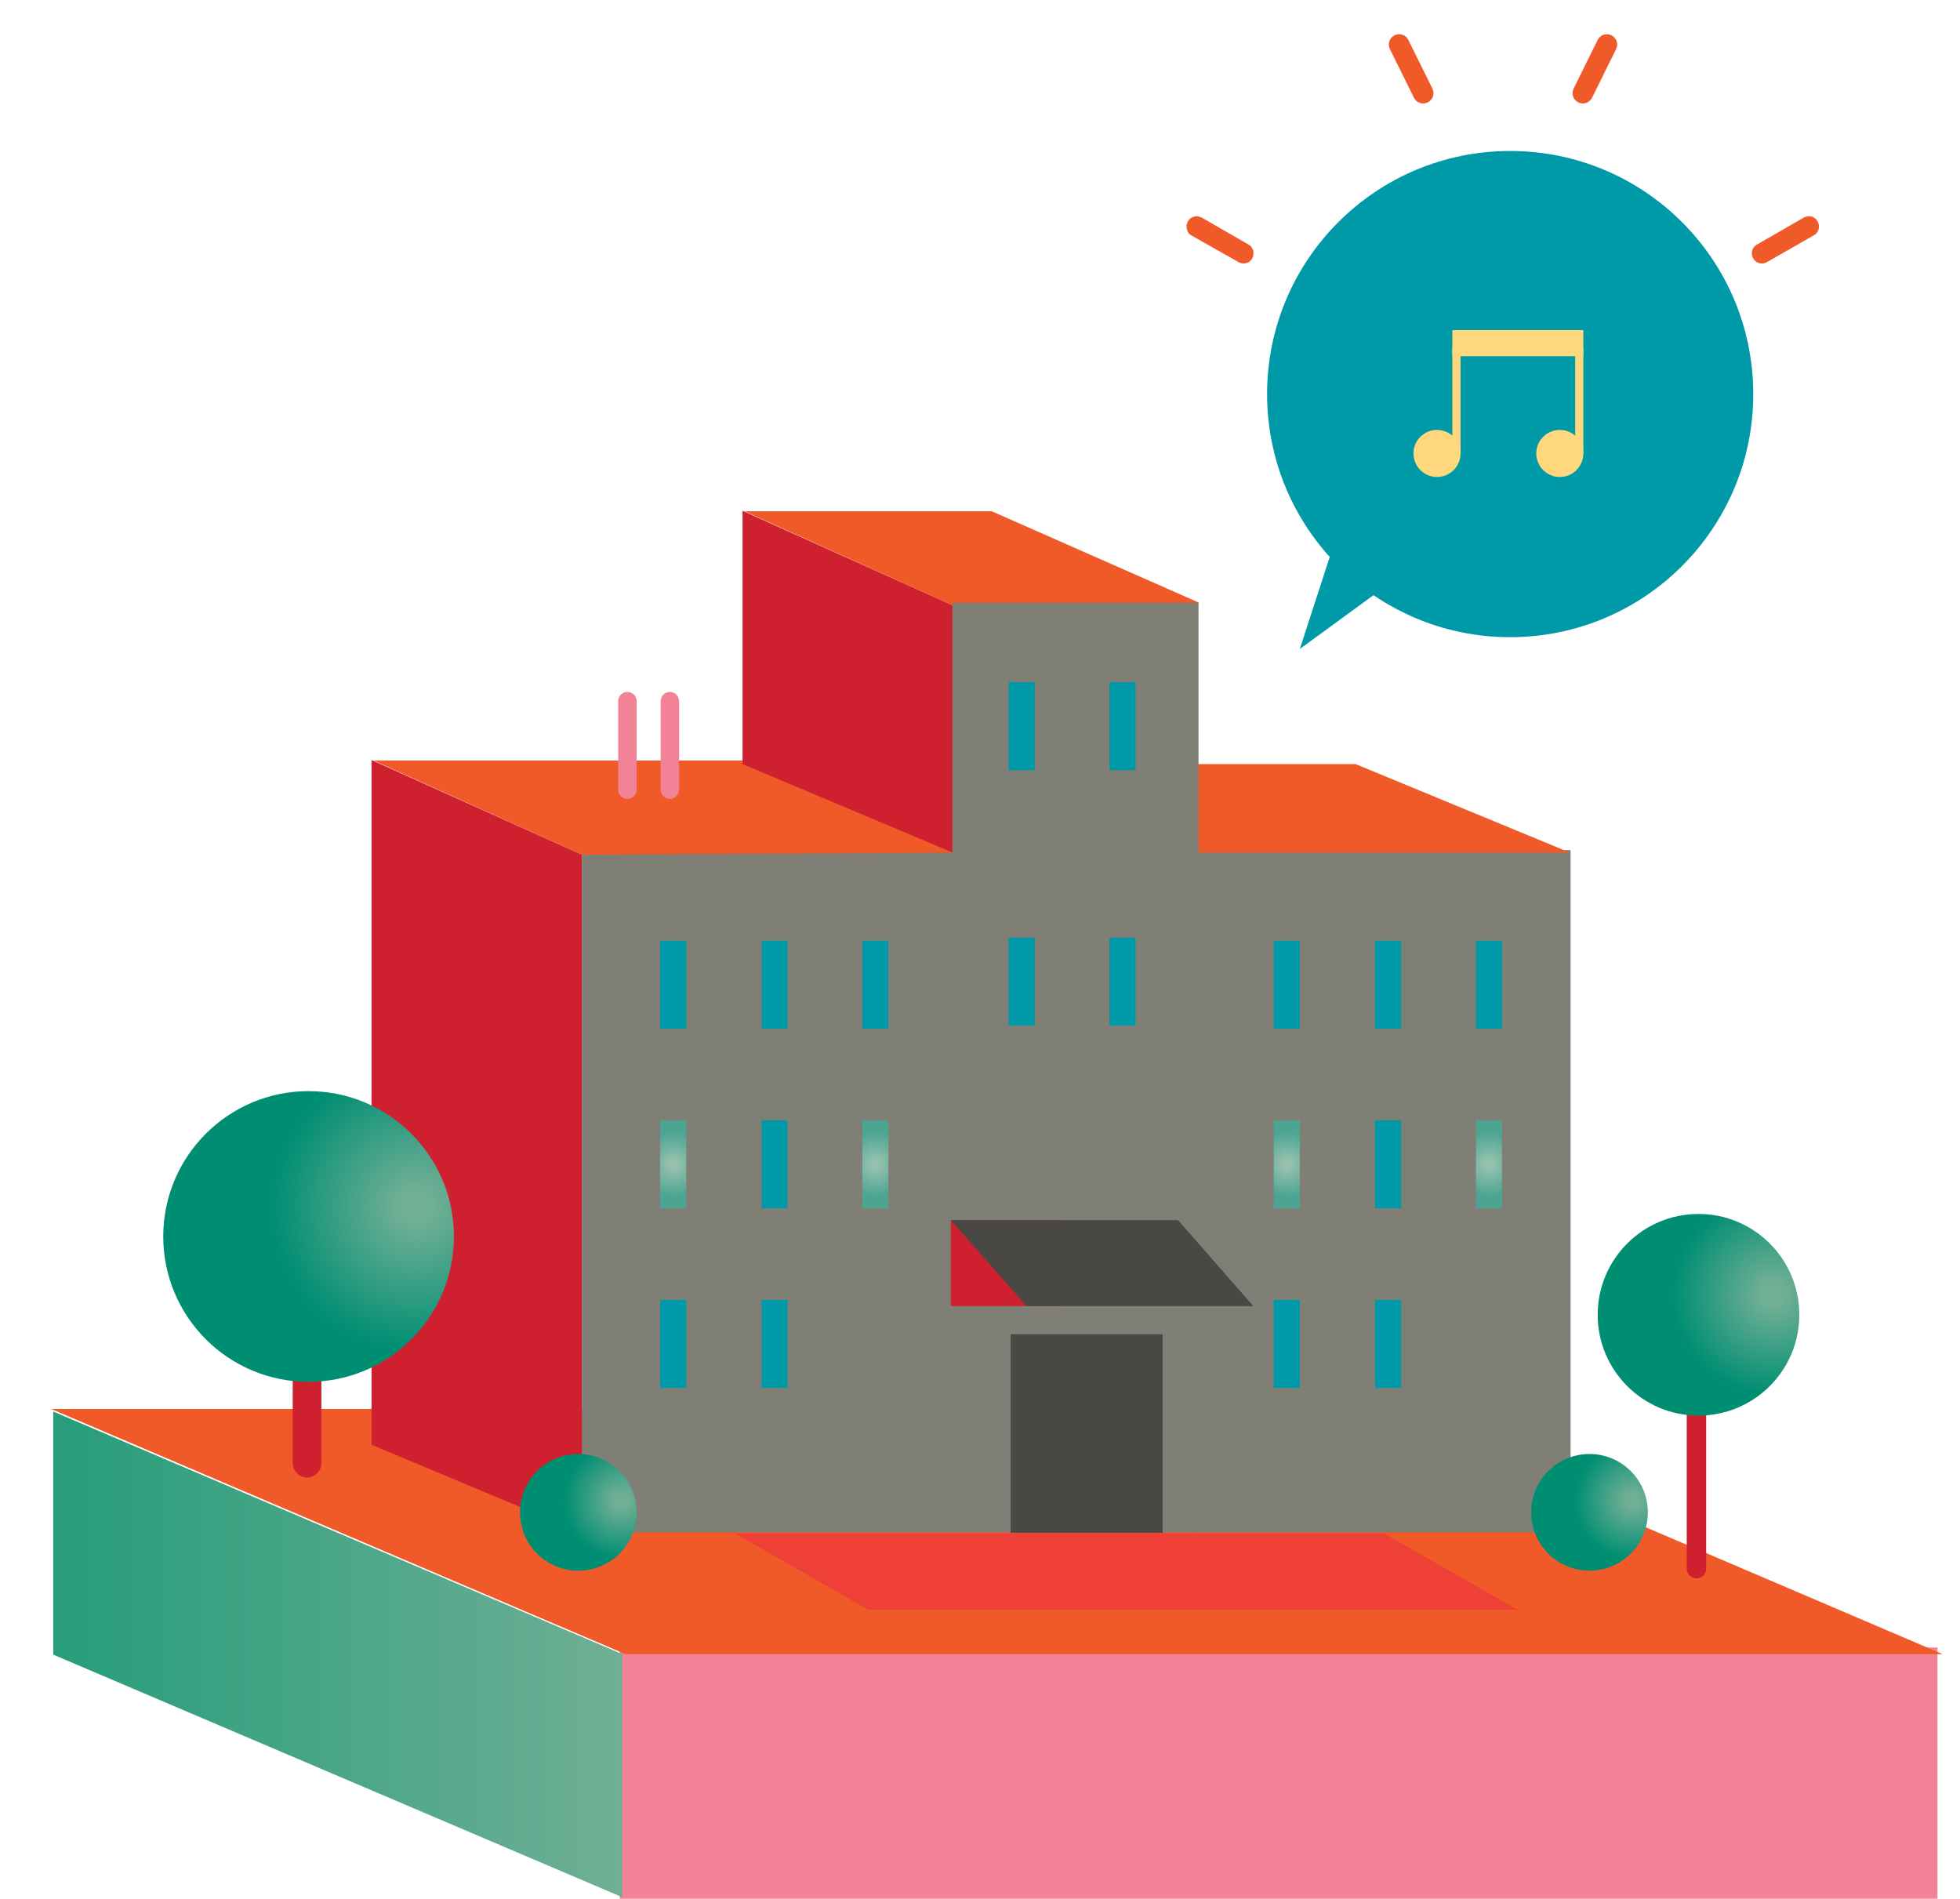 <?xml version="1.0" encoding="utf-8"?><!-- Generator: Adobe Illustrator 21.0.2, SVG Export Plug-In . SVG Version: 6.00 Build 0)  -->
<svg version="1.1"
     id="Layer_1"
     xmlns="http://www.w3.org/2000/svg"
     xmlns:xlink="http://www.w3.org/1999/xlink"
     x="0px"
     y="0px"
     viewBox="0 0 383 371"
     style="enable-background:new 0 0 383 371;"
     xml:space="preserve">
<style type="text/css">
	.st0{fill:#F28295;}
	.st1{fill:#F05A28;}
	.st2{fill:url(#SVGID_1_);}
	.st3{fill:#494844;}
	.st4{fill:#EE4036;}
	.st5{fill:#7F7F75;}
	.st6{fill:#CF202F;}
	.st7{fill:url(#SVGID_2_);}
	.st8{fill:url(#SVGID_3_);}
	.st9{fill:#0099a8;}
	.st10{fill:url(#SVGID_4_);}
	.st11{fill:url(#SVGID_5_);}
	.st12{fill:url(#SVGID_6_);}
	.st13{fill:url(#SVGID_7_);}
	.st14{fill:url(#SVGID_8_);}
	.st15{fill:url(#SVGID_9_);}
	.st16{fill:#FFD77D;}
</style>
  <g>
	<rect x="121.1" y="321.9" class="st0" width="257.5" height="49.1"/>
    <polygon class="st1"
             points="379.6,323.2 122.2,323.2 10,275.3 267.5,275.3 	"/>
    <linearGradient id="SVGID_1_"
                    gradientUnits="userSpaceOnUse"
                    x1="10.427"
                    y1="323.248"
                    x2="121.643"
                    y2="323.248">
		<stop offset="0" style="stop-color:#269D7B"/>
      <stop offset="1" style="stop-color:#6FAF95"/>
	</linearGradient>
    <polygon class="st2"
             points="10.4,323.3 121.6,370.7 121.6,323.2 10.4,275.8 	"/>
    <path class="st3" d="M176.5,121.1"/>
    <polygon class="st4"
             points="296.5,314.5 169.6,314.5 143.6,299.6 270.4,299.6 	"/>
    <g>
		<rect x="113.7" y="166.1" class="st5" width="73.3" height="133.3"/>
      <polygon class="st1"
               points="186.9,166.6 113.7,167 73,148.6 146.3,148.6 		"/>
      <polygon class="st6"
               points="72.6,282.3 113.7,299.5 113.7,167 72.6,148.5 		"/>
      <polygon class="st1"
               points="234.4,117.8 186.2,118.3 145.5,99.9 193.8,99.9 		"/>
      <polygon class="st6"
               points="145.1,149.3 186.2,166.6 186.2,118.3 145.1,99.8 		"/>
      <path class="st6" d="M62.8,285.9c0,1.5-1.3,2.8-2.8,2.8l0,0c-1.5,0-2.8-1.3-2.8-2.8v-32.3c0-1.6,1.3-2.8,2.8-2.8l0,0
			c1.6,0,2.8,1.3,2.8,2.8V285.9z"/>
      <radialGradient id="SVGID_2_"
                      cx="81.348"
                      cy="235.763"
                      r="28.125"
                      gradientUnits="userSpaceOnUse">
			<stop offset="0.121" style="stop-color:#6FAF95"/>
        <stop offset="1" style="stop-color:#008E73"/>
		</radialGradient>
      <ellipse class="st7" cx="60.3" cy="241.6" rx="28.4" ry="28.4"/>
      <radialGradient id="SVGID_3_"
                      cx="121.464"
                      cy="293.216"
                      r="11.284"
                      gradientUnits="userSpaceOnUse">
			<stop offset="0.121" style="stop-color:#6FAF95"/>
        <stop offset="1" style="stop-color:#008E73"/>
		</radialGradient>
      <circle class="st8" cx="113" cy="295.5" r="11.4"/>
      <g>
			<rect x="129" y="183.8" class="st9" width="5.1" height="17.2"/>
        <rect x="148.8" y="183.8" class="st9" width="5.1" height="17.2"/>
        <rect x="168.5" y="183.8" class="st9" width="5.1" height="17.2"/>
		</g>
      <g>
			<radialGradient id="SVGID_4_"
                      cx="131.593"
                      cy="227.501"
                      r="6.335"
                      gradientUnits="userSpaceOnUse">
				<stop offset="0.121" style="stop-color:#95C1AE"/>
        <stop offset="1" style="stop-color:#4BA592"/>
			</radialGradient>
        <rect x="129" y="218.9" class="st10" width="5.1" height="17.2"/>
        <rect x="148.8" y="218.9" class="st9" width="5.1" height="17.2"/>
        <radialGradient id="SVGID_5_"
                        cx="171.043"
                        cy="227.501"
                        r="6.335"
                        gradientUnits="userSpaceOnUse">
				<stop offset="0.121" style="stop-color:#95C1AE"/>
          <stop offset="1" style="stop-color:#4BA592"/>
			</radialGradient>
        <rect x="168.5" y="218.9" class="st11" width="5.1" height="17.2"/>
		</g>
      <g>
			<rect x="129" y="254" class="st9" width="5.1" height="17.2"/>
        <rect x="148.8" y="254" class="st9" width="5.1" height="17.2"/>
		</g>
      <rect x="233.6" y="166.1" class="st5" width="73.3" height="133.3"/>
      <polygon class="st1"
               points="306.8,166.6 233.6,166.6 191.7,149.3 264.9,149.3 		"/>
      <polygon class="st6"
               points="192.5,282.3 233.6,299.5 233.6,167 192.5,149.8 		"/>
      <g>
			<rect x="248.9" y="183.8" class="st9" width="5.1" height="17.2"/>
        <rect x="268.7" y="183.8" class="st9" width="5.1" height="17.2"/>
        <rect x="288.4" y="183.8" class="st9" width="5.1" height="17.2"/>
		</g>
      <g>
			<radialGradient id="SVGID_6_"
                      cx="251.491"
                      cy="227.501"
                      r="6.335"
                      gradientUnits="userSpaceOnUse">
				<stop offset="0.121" style="stop-color:#95C1AE"/>
        <stop offset="1" style="stop-color:#4BA592"/>
			</radialGradient>
        <rect x="248.9" y="218.9" class="st12" width="5.1" height="17.2"/>
        <rect x="268.7" y="218.9" class="st9" width="5.1" height="17.2"/>
        <radialGradient id="SVGID_7_"
                        cx="290.944"
                        cy="227.501"
                        r="6.335"
                        gradientUnits="userSpaceOnUse">
				<stop offset="0.121" style="stop-color:#95C1AE"/>
          <stop offset="1" style="stop-color:#4BA592"/>
			</radialGradient>
        <rect x="288.4" y="218.9" class="st13" width="5.1" height="17.2"/>
		</g>
      <g>
			<rect x="248.9" y="254" class="st9" width="5.1" height="17.2"/>
        <rect x="268.7" y="254" class="st9" width="5.1" height="17.2"/>
		</g>
      <path class="st0" d="M132.7,154.3c0,1-0.8,1.8-1.8,1.8l0,0c-1,0-1.8-0.8-1.8-1.8V137c0-1,0.8-1.8,1.8-1.8l0,0c1,0,1.8,0.8,1.8,1.8
			V154.3z"/>
      <path class="st0" d="M124.4,154.3c0,1-0.8,1.8-1.8,1.8l0,0c-1,0-1.8-0.8-1.8-1.8V137c0-1,0.8-1.8,1.8-1.8l0,0c1,0,1.8,0.8,1.8,1.8
			V154.3z"/>
      <g>
			<path class="st6" d="M333.4,306.5c0,1.1-0.9,1.9-1.9,1.9l0,0c-1.1,0-1.9-0.9-1.9-1.9v-34.1c0-1.1,0.9-1.9,1.9-1.9l0,0
				c1.1,0,1.9,0.9,1.9,1.9V306.5z"/>
        <radialGradient id="SVGID_8_"
                        cx="346.473"
                        cy="252.914"
                        r="19.468"
                        gradientUnits="userSpaceOnUse">
				<stop offset="0.121" style="stop-color:#6FAF95"/>
          <stop offset="1" style="stop-color:#008E73"/>
			</radialGradient>
        <circle class="st14" cx="331.9" cy="256.9" r="19.7"/>
		</g>
      <radialGradient id="SVGID_9_"
                      cx="319.009"
                      cy="293.216"
                      r="11.284"
                      gradientUnits="userSpaceOnUse">
			<stop offset="0.121" style="stop-color:#6FAF95"/>
        <stop offset="1" style="stop-color:#008E73"/>
		</radialGradient>
      <circle class="st15" cx="310.6" cy="295.5" r="11.4"/>
      <rect x="186.1" y="117.8" class="st5" width="48.1" height="181.6"/>
      <rect x="197.5" y="260.7" class="st3" width="29.7" height="38.8"/>
      <rect x="185.8" y="238.4" class="st6" width="21.4" height="16.8"/>
      <polygon class="st3"
               points="244.9,255.2 200.6,255.2 185.8,238.4 230.2,238.4 		"/>
      <rect x="197.1" y="133.3" class="st9" width="5.1" height="17.2"/>
      <rect x="216.8" y="133.3" class="st9" width="5.1" height="17.2"/>
      <rect x="197.1" y="183.2" class="st9" width="5.1" height="17.2"/>
      <rect x="216.8" y="183.2" class="st9" width="5.1" height="17.2"/>
	</g>
    <g>
		<circle class="st9" cx="295.1" cy="77" r="47.5"/>
      <polygon class="st9" points="261.7,103.1 254,126.8 276.6,110.3 		"/>
      <g>
			<circle class="st16" cx="280.8" cy="88.6" r="4.6"/>
        <circle class="st16" cx="304.8" cy="88.6" r="4.6"/>
        <rect x="283.8" y="68.1" class="st16" width="1.6" height="20.6"/>
        <rect x="307.8" y="68.1" class="st16" width="1.6" height="20.6"/>
        <rect x="283.8" y="64.5" class="st16" width="25.6" height="5.1"/>
		</g>
      <g>
			<path class="st1" d="M345.3,51.2c-1,0.6-2.2,0.2-2.7-0.7l0,0c-0.6-1-0.2-2.2,0.7-2.7l0,0l9.2-5.3c1-0.5,2.2-0.2,2.7,0.8l0,0
				c0.5,1,0.2,2.2-0.8,2.7l0,0L345.3,51.2L345.3,51.2z"/>
        <path class="st1" d="M311.1,19.1c-0.5,1-1.7,1.4-2.7,0.9l0,0c-1-0.5-1.4-1.7-0.9-2.7l0,0l4.7-9.5c0.5-1,1.7-1.4,2.7-0.9l0,0
				c1,0.5,1.4,1.7,0.9,2.7l0,0L311.1,19.1L311.1,19.1z"/>
		</g>
      <g>
			<path class="st1" d="M242,51.2c1,0.6,2.2,0.2,2.7-0.7l0,0c0.5-1,0.2-2.2-0.7-2.7l0,0l-9.2-5.3c-1-0.5-2.2-0.2-2.7,0.8l0,0
				c-0.5,1-0.2,2.2,0.7,2.7l0,0L242,51.2L242,51.2z"/>
        <path class="st1" d="M276.3,19.1c0.5,1,1.7,1.4,2.7,0.9l0,0c1-0.5,1.4-1.7,0.9-2.7l0,0l-4.7-9.5c-0.5-1-1.7-1.4-2.7-0.9l0,0
				c-1,0.5-1.4,1.7-0.9,2.7l0,0L276.3,19.1L276.3,19.1z"/>
		</g>
	</g>
</g>
</svg>

